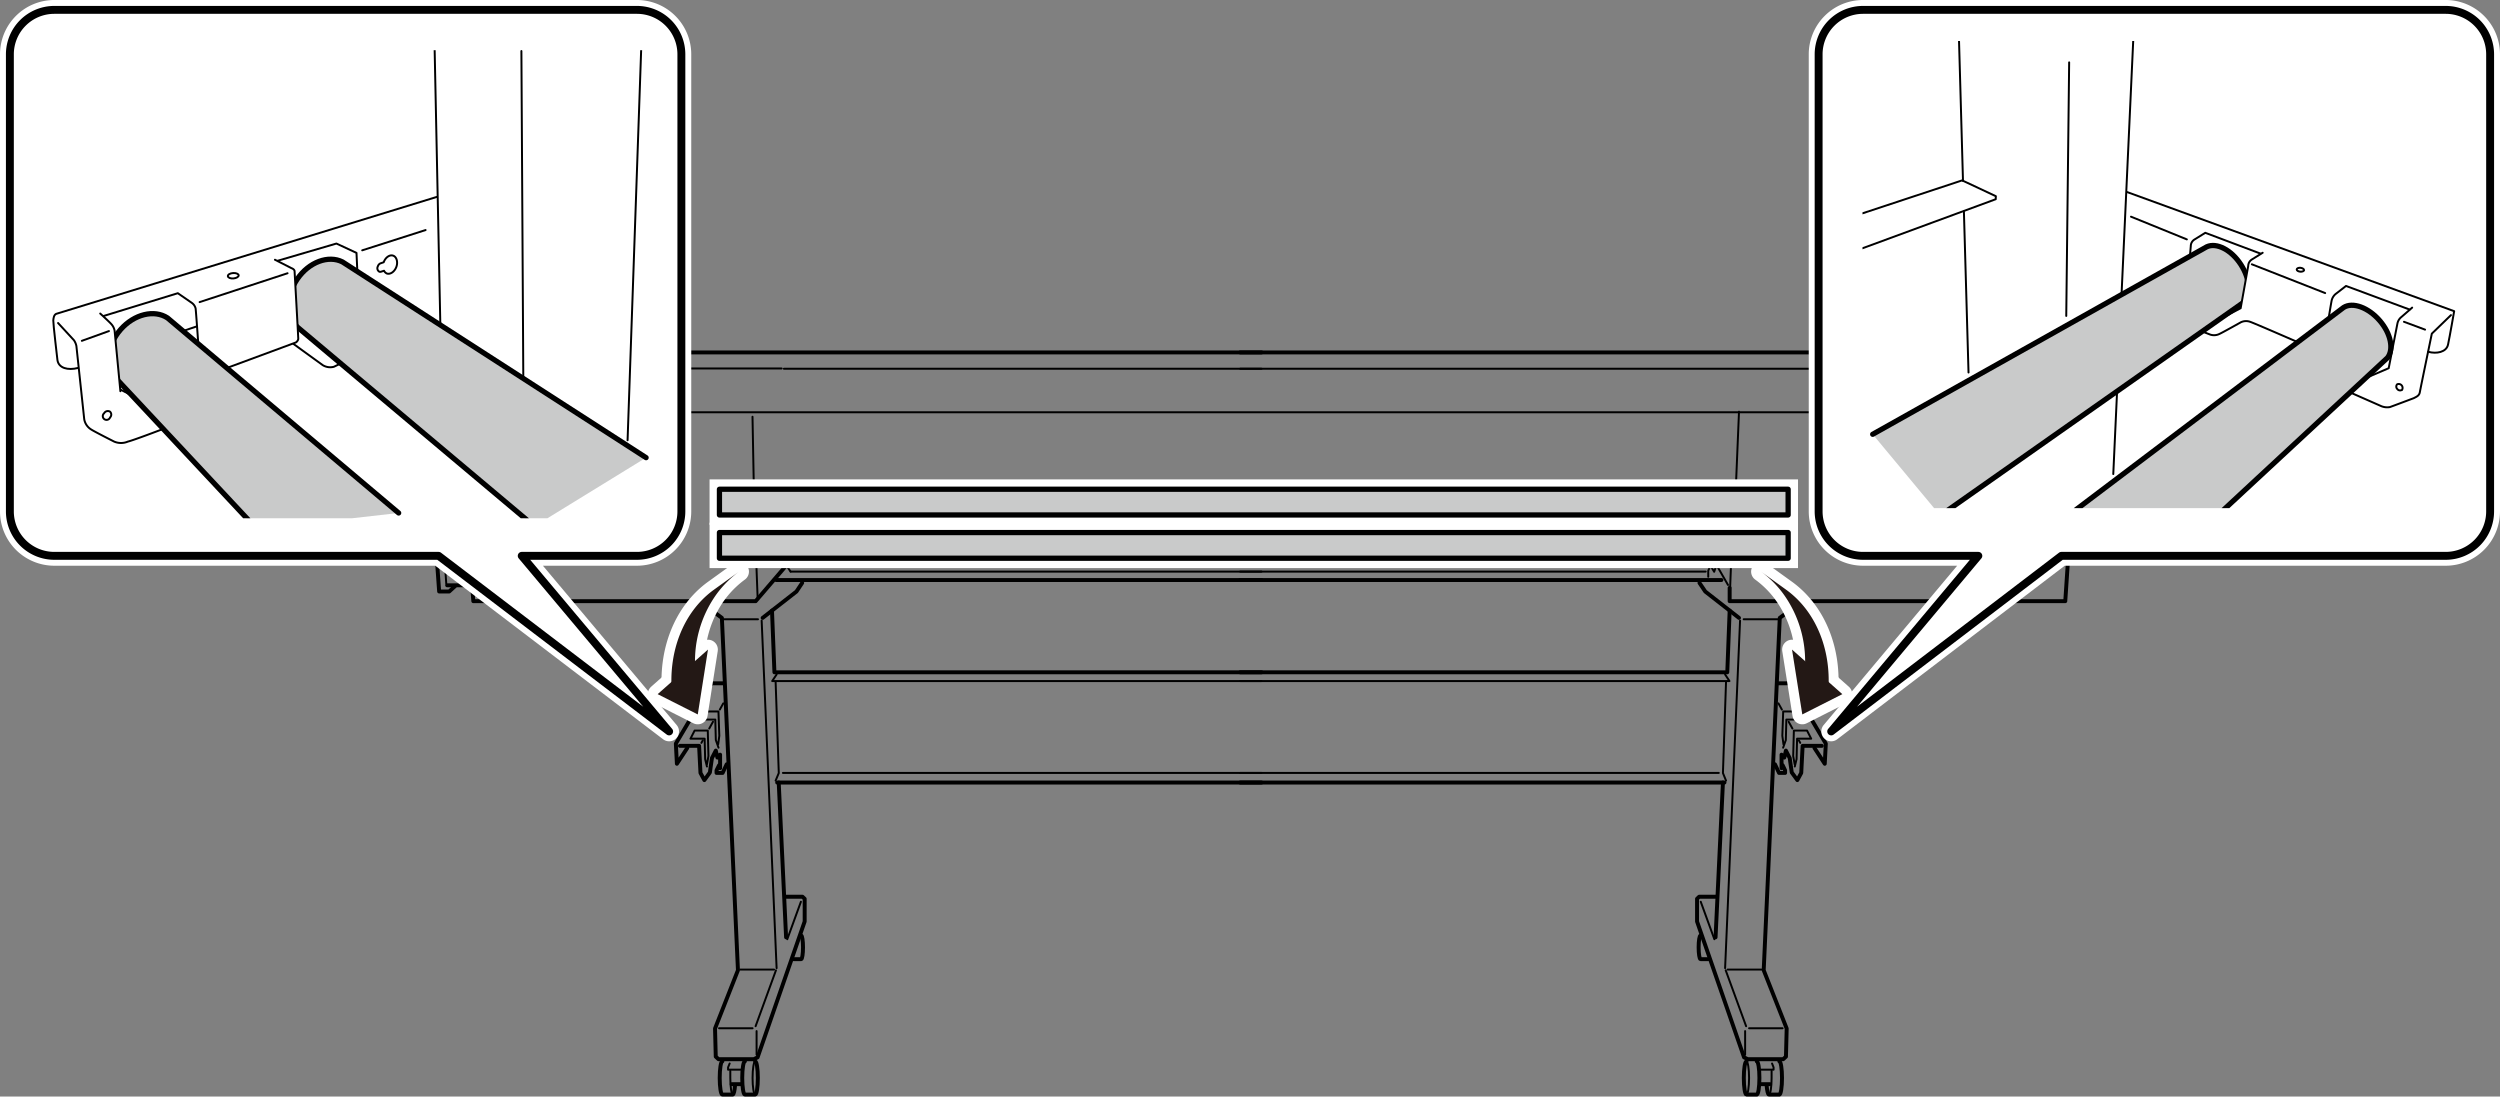 <svg xmlns="http://www.w3.org/2000/svg" xmlns:xlink="http://www.w3.org/1999/xlink" width="133.92mm" height="58.74mm" viewBox="0 0 379.6 166.5"><rect x="0" y="0" width="379.6" height="166.5" fill="#808080" stroke="none"/><defs><style>.cls-1,.cls-12,.cls-13,.cls-2,.cls-3,.cls-5,.cls-6,.cls-9{fill:none;}.cls-13,.cls-2,.cls-3,.cls-6,.cls-9{stroke:#000;}.cls-2,.cls-3,.cls-5,.cls-6,.cls-9{stroke-linecap:round;}.cls-13,.cls-2,.cls-3,.cls-5,.cls-6,.cls-9{stroke-linejoin:round;}.cls-2{stroke-width:0.6px;}.cls-3{stroke-width:0.3px;}.cls-4{fill:#fff;}.cls-12,.cls-5{stroke:#fff;stroke-width:3px;}.cls-6{stroke-width:1.2px;}.cls-7{clip-path:url(#clip-path);}.cls-8{fill:#c9caca;}.cls-13,.cls-9{stroke-width:0.8px;}.cls-10{clip-path:url(#clip-path-2);}.cls-11{fill:#231815;}.cls-12{stroke-miterlimit:10;}</style><clipPath id="clip-path"><rect class="cls-1" x="282.8" y="6.23" width="91.75" height="70.92"/></clipPath><clipPath id="clip-path-2"><rect class="cls-1" x="6.29" y="7.62" width="92.28" height="71.07"/></clipPath></defs><g id="レイヤー_2" data-name="レイヤー 2"><line class="cls-2" x1="188.31" y1="53.51" x2="277.06" y2="53.51"/><line class="cls-3" x1="188.31" y1="55.99" x2="276.21" y2="55.99"/><line class="cls-3" x1="188.31" y1="76.74" x2="265.75" y2="76.74"/><line class="cls-3" x1="264.05" y1="62.51" x2="263.07" y2="86.07"/><line class="cls-3" x1="263.18" y1="76.74" x2="262.64" y2="90.95"/><polyline class="cls-3" points="262.38 88.82 260.63 85.78 260.28 86.82 259.83 86.07"/><polyline class="cls-2" points="314.76 42.07 316.51 47.82 313.59 91.28 262.63 91.28 262.63 89.26"/><line class="cls-2" x1="188.31" y1="88.07" x2="261.38" y2="88.07"/><polyline class="cls-2" points="258.05 88.51 258.93 89.82 264.05 93.82"/><polyline class="cls-2" points="273.3 91.57 270.24 93.82 267.8 147.32 271.29 156.17 271.18 160.44 270.76 160.83 265.39 160.83 264.82 160.55 257.68 139.92 257.68 136.47 258 136.16 260.67 136.16"/><polyline class="cls-2" points="262.63 92.72 262.27 102.08 188.31 102.08"/><line class="cls-2" x1="260.49" y1="142.32" x2="261.61" y2="118.82"/><line class="cls-3" x1="261.94" y1="147" x2="264.21" y2="94.24"/><line class="cls-3" x1="264.76" y1="94.03" x2="269.97" y2="94.03"/><polyline class="cls-2" points="269.99 103.75 271.81 103.75 277.23 112.91 277.07 115.97 275.51 113.58"/><polyline class="cls-2" points="276.62 113.25 273.71 113.25 273.5 117.36 272.91 118.45 272.06 117.29 271.75 115.11 271.17 113.97 270.93 115.03 270.51 114.59 270.51 116.64"/><polyline class="cls-2" points="270.68 116.2 271.05 116.97 271.05 117.36 270.13 117.36 269.51 116.05"/><polyline class="cls-3" points="272.52 116.39 272.79 115.27 272.87 112.16 275.01 112.16 274.38 110.93 272.38 110.93 272.28 114.79 272.5 116.05"/><polyline class="cls-3" points="270.75 113.53 271.16 112.37 271.24 109.26 273.38 109.26 272.76 108.03 270.76 108.03 270.63 111.72 270.8 113.01"/><line class="cls-3" x1="271.59" y1="109.59" x2="272.16" y2="110.62"/><line class="cls-3" x1="270.04" y1="106.8" x2="270.56" y2="107.74"/><polyline class="cls-3" points="188.31 103.41 262.6 103.41 261.94 102.41"/><polyline class="cls-3" points="262.08 103.54 261.61 117.38 262.08 118.53"/><line class="cls-2" x1="261.84" y1="118.82" x2="188.31" y2="118.82"/><line class="cls-3" x1="188.31" y1="117.36" x2="260.98" y2="117.36"/><polyline class="cls-3" points="259.64 76.74 259.64 77.88 260.12 79.06 260.28 84.44 259.38 86.66 259.38 87.58"/><line class="cls-3" x1="259.81" y1="84.57" x2="188.31" y2="84.57"/><line class="cls-3" x1="259.81" y1="80.74" x2="188.31" y2="80.74"/><line class="cls-3" x1="258.99" y1="86.79" x2="188.31" y2="86.79"/><line class="cls-3" x1="262.03" y1="147.33" x2="265.13" y2="155.82"/><line class="cls-3" x1="258.24" y1="136.92" x2="260.31" y2="142.61"/><line class="cls-3" x1="270.67" y1="156.13" x2="265.58" y2="156.13"/><line class="cls-3" x1="264.98" y1="160.14" x2="264.98" y2="156.56"/><line class="cls-3" x1="262.32" y1="147.22" x2="267.45" y2="147.22"/><path class="cls-2" d="M265.18,161.16c-.22,0-.4,1.12-.4,2.52s.18,2.52.4,2.52h1.57c.22,0,.4-1.13.4-2.52s-.18-2.52-.4-2.52"/><path class="cls-3" d="M265.58,163.68c0,1.39-.18,2.52-.4,2.52s-.4-1.13-.4-2.52.18-2.52.4-2.52S265.58,162.28,265.58,163.68Z"/><path class="cls-2" d="M258.21,142.05c-.16,0-.29.8-.29,1.79s.13,1.8.29,1.8h1.12"/><path class="cls-2" d="M268.24,164.77c.07.85.2,1.43.36,1.43h1.58c.22,0,.4-1.13.4-2.52s-.18-2.52-.4-2.52"/><path class="cls-3" d="M269,162.6q0,.5,0,1.08c0,1.39-.18,2.52-.4,2.52"/><line class="cls-2" x1="268.74" y1="164.62" x2="267.32" y2="164.62"/><polyline class="cls-3" points="269.07 161.48 269.3 162.07 269.3 162.42 267.1 162.42"/><line class="cls-3" x1="273.14" y1="112.42" x2="273.35" y2="112.8"/><polyline class="cls-2" points="191.55 53.51 73.86 53.51 72.99 54.51 72.99 55.95"/><line class="cls-3" x1="191.55" y1="55.99" x2="119.03" y2="55.99"/><line class="cls-3" x1="191.55" y1="76.74" x2="114.6" y2="76.74"/><line class="cls-3" x1="114.26" y1="63.28" x2="114.51" y2="76.62"/><line class="cls-3" x1="114.5" y1="76.63" x2="115.04" y2="90.84"/><path class="cls-2" d="M73.86,56,62.29,62.49,64,85.25h6.51a1,1,0,0,1,.95.87l.41,5.16h42.87l4.47-5.21"/><line class="cls-2" x1="191.55" y1="88.07" x2="117.86" y2="88.07"/><polyline class="cls-2" points="121.8 88.51 120.93 89.82 115.8 93.82"/><polyline class="cls-2" points="106.55 91.57 109.61 93.82 112.05 147.32 108.57 156.17 108.68 160.44 109.1 160.83 114.46 160.83 115.03 160.55 122.18 139.92 122.18 136.47 121.85 136.16 119.19 136.16"/><polyline class="cls-2" points="117.22 92.72 117.59 102.08 191.55 102.08"/><line class="cls-2" x1="119.36" y1="142.32" x2="118.24" y2="118.82"/><line class="cls-3" x1="117.92" y1="147" x2="115.65" y2="94.24"/><line class="cls-3" x1="115.09" y1="94.03" x2="109.89" y2="94.03"/><polyline class="cls-2" points="109.86 103.75 108.04 103.75 102.62 112.91 102.78 115.97 104.35 113.58"/><polyline class="cls-2" points="103.24 113.25 106.15 113.25 106.36 117.36 106.95 118.45 107.79 117.29 108.1 115.11 108.69 113.97 108.93 115.03 109.34 114.59 109.34 116.64"/><polyline class="cls-2" points="109.18 116.2 108.8 116.97 108.8 117.36 109.72 117.36 110.34 116.05"/><polyline class="cls-3" points="107.34 116.39 107.07 115.27 106.99 112.16 104.84 112.16 105.47 110.93 107.47 110.93 107.57 114.79 107.35 116.05"/><polyline class="cls-3" points="109.1 113.53 108.69 112.37 108.61 109.26 106.47 109.26 107.09 108.03 109.09 108.03 109.22 111.72 109.05 113.01"/><line class="cls-3" x1="108.26" y1="109.59" x2="107.69" y2="110.62"/><line class="cls-3" x1="109.82" y1="106.8" x2="109.3" y2="107.74"/><polyline class="cls-3" points="191.55 103.41 117.25 103.41 117.92 102.41"/><polyline class="cls-3" points="117.77 103.54 118.25 117.38 117.77 118.53"/><line class="cls-2" x1="118.01" y1="118.82" x2="191.55" y2="118.82"/><line class="cls-3" x1="191.55" y1="117.36" x2="118.88" y2="117.36"/><polyline class="cls-3" points="119.53 76.86 119.53 78 119.53 79.82 118.43 82.36 118.43 84.44 120.04 86.79"/><line class="cls-3" x1="118.43" y1="84.57" x2="191.55" y2="84.57"/><line class="cls-3" x1="119.24" y1="80.74" x2="191.55" y2="80.74"/><line class="cls-3" x1="120.04" y1="86.79" x2="191.55" y2="86.79"/><line class="cls-3" x1="117.82" y1="147.33" x2="114.73" y2="155.82"/><line class="cls-3" x1="121.61" y1="136.92" x2="119.54" y2="142.61"/><line class="cls-3" x1="109.18" y1="156.13" x2="114.27" y2="156.13"/><line class="cls-3" x1="114.88" y1="160.14" x2="114.88" y2="156.56"/><line class="cls-3" x1="117.53" y1="147.22" x2="112.41" y2="147.22"/><path class="cls-2" d="M114.67,161.16c.22,0,.4,1.12.4,2.52s-.18,2.52-.4,2.52H113.1c-.22,0-.4-1.13-.4-2.52s.18-2.52.4-2.52"/><path class="cls-3" d="M114.27,163.68c0,1.39.18,2.52.4,2.52s.4-1.13.4-2.52-.18-2.52-.4-2.52S114.27,162.28,114.27,163.68Z"/><path class="cls-2" d="M121.65,142.05c.15,0,.28.8.28,1.79s-.13,1.8-.28,1.8h-1.12"/><path class="cls-2" d="M111.61,164.77c-.06.85-.2,1.43-.36,1.43h-1.57c-.22,0-.4-1.13-.4-2.52s.18-2.52.4-2.52"/><path class="cls-3" d="M110.89,162.6c0,.33,0,.69,0,1.08,0,1.39.18,2.52.4,2.52"/><line class="cls-2" x1="111.11" y1="164.62" x2="112.54" y2="164.62"/><polyline class="cls-3" points="110.79 161.48 110.55 162.07 110.55 162.42 112.75 162.42"/><line class="cls-3" x1="106.71" y1="112.42" x2="106.5" y2="112.8"/><line class="cls-3" x1="276.21" y1="62.6" x2="62.63" y2="62.6"/><line class="cls-3" x1="74.18" y1="55.95" x2="118.69" y2="55.95"/><polyline class="cls-2" points="66.38 85.58 66.68 89.81 68.21 89.81 69.07 89.02"/><line class="cls-2" x1="71.5" y1="88.87" x2="67.9" y2="88.87"/><line class="cls-3" x1="67.76" y1="88.62" x2="67.56" y2="85.68"/><line class="cls-3" x1="259.45" y1="77.78" x2="188.31" y2="77.78"/><line class="cls-3" x1="190.95" y1="77.78" x2="119.81" y2="77.78"/></g><g id="レイヤー_4" data-name="レイヤー 4"><path class="cls-4" d="M282.87,1.5h88.5a6.75,6.75,0,0,1,6.73,6.73V77.66a6.75,6.75,0,0,1-6.73,6.74H313l-34.95,26.66L300.39,84.4H282.87a6.75,6.75,0,0,1-6.73-6.74V8.23a6.75,6.75,0,0,1,6.73-6.73"/><path class="cls-5" d="M282.87,1.5h88.5a6.75,6.75,0,0,1,6.73,6.73V77.66a6.75,6.75,0,0,1-6.73,6.74H313l-34.95,26.66L300.39,84.4H282.87a6.75,6.75,0,0,1-6.73-6.74V8.23A6.75,6.75,0,0,1,282.87,1.5Z"/><path class="cls-6" d="M282.87,1.5h88.5a6.75,6.75,0,0,1,6.73,6.73V77.66a6.75,6.75,0,0,1-6.73,6.74H313l-34.95,26.66L300.39,84.4H282.87a6.75,6.75,0,0,1-6.73-6.74V8.23A6.75,6.75,0,0,1,282.87,1.5Z"/><path class="cls-4" d="M96.73,1.5H8.23A6.75,6.75,0,0,0,1.5,8.23V77.66A6.75,6.75,0,0,0,8.23,84.4H66.6l35,26.66L79.22,84.4H96.73a6.75,6.75,0,0,0,6.73-6.74V8.23A6.75,6.75,0,0,0,96.73,1.5"/><path class="cls-5" d="M96.73,1.5H8.23A6.75,6.75,0,0,0,1.5,8.23V77.66A6.75,6.75,0,0,0,8.23,84.4H66.6l35,26.66L79.22,84.4H96.73a6.75,6.75,0,0,0,6.73-6.74V8.23A6.75,6.75,0,0,0,96.73,1.5Z"/><path class="cls-6" d="M96.73,1.5H8.23A6.75,6.75,0,0,0,1.5,8.23V77.66A6.75,6.75,0,0,0,8.23,84.4H66.6l35,26.66L79.22,84.4H96.73a6.75,6.75,0,0,0,6.73-6.74V8.23A6.75,6.75,0,0,0,96.73,1.5Z"/><g class="cls-7"><path class="cls-3" d="M365.87,47l-9.65-3.58-1.59,1.23a1.86,1.86,0,0,0-.62,1.12c-.11.57-1,6-1,6l4.08,6.45"/><path class="cls-3" d="M343.27,38.52l-8.42-3.17-1.61,1a1.18,1.18,0,0,0-.59,1l-.43,5.11L336.05,49"/><line class="cls-3" x1="323.91" y1="6.13" x2="320.88" y2="71.98"/><path class="cls-8" d="M309.44,81.76l46.41-35.07c1.38-.88,3.77,0,5.49,2s2.15,4.38,1.18,5.63L321.27,92.6"/><path class="cls-9" d="M309.44,81.76l46.41-35.07c1.38-.88,3.77,0,5.49,2s2.15,4.38,1.18,5.63L321.27,92.6"/><path class="cls-8" d="M284.35,65.94l50.73-28.47c1.49-.68,3.74.47,5.18,2.71s1.53,4.62.4,5.73L294.61,78.28"/><path class="cls-9" d="M284.35,65.94l50.73-28.47c1.49-.68,3.74.47,5.18,2.71s1.53,4.62.4,5.73L294.61,78.28"/><line class="cls-3" x1="298.06" y1="27.46" x2="297.44" y2="5.56"/><line class="cls-3" x1="298.9" y1="56.56" x2="298.2" y2="32.12"/><polyline class="cls-3" points="278.36 33.86 297.93 27.39 303.05 29.79 303.03 30.25 280.73 38.46"/><line class="cls-3" x1="314.18" y1="9.47" x2="313.74" y2="47.97"/><path class="cls-3" d="M334.48,50.37l1.14.44a1.84,1.84,0,0,0,1.43-.13c.3-.12,3.21-1.75,3.21-1.75a1.84,1.84,0,0,1,1.39-.07c.59.19,7.17,3.06,7.17,3.06"/><path class="cls-3" d="M356.9,59.61l4.54,2a2.34,2.34,0,0,0,1.44.2c.44-.15,3.62-1.35,3.62-1.35.47-.24.84-.39.93-.92s1.82-8.88,1.82-8.88l2.9-2.81"/><path class="cls-3" d="M368.71,53.42c1.26.34,2.75.06,3-1.1s.93-5.07.93-5.07L323,29.17"/><path class="cls-3" d="M366.26,46.71l-1.65,1.44a1.67,1.67,0,0,0-.59,1l-1.32,6.76-3.84,1.64"/><line class="cls-3" x1="365.02" y1="48.86" x2="368.22" y2="50.05"/><line class="cls-3" x1="323.57" y1="32.9" x2="332.05" y2="36.35"/><path class="cls-3" d="M349.85,41c0,.17-.28.28-.59.25s-.54-.18-.53-.34.27-.28.58-.25S349.86,40.88,349.85,41Z"/><path class="cls-3" d="M364.68,59.22a.53.53,0,0,1-.69-.17.51.51,0,0,1,0-.7.59.59,0,0,1,.72.87Z"/><path class="cls-4" d="M337.6,48.84l2.62-2.11,1.15-6.42a1.19,1.19,0,0,1,.59-1l1.6-1,.72,1.37-.72,5.34-1.81,2.13-3.47,1.69"/><line class="cls-3" x1="353.05" y1="44.5" x2="341.92" y2="40.13"/><path class="cls-3" d="M343.56,38.38l-1.6,1a1.19,1.19,0,0,0-.59,1l-1.15,6.42-2.81,1.48"/></g><g class="cls-10"><line class="cls-3" x1="65.95" y1="5.33" x2="67.24" y2="67.64"/><line class="cls-3" x1="79.17" y1="7.75" x2="79.5" y2="64.51"/><line class="cls-3" x1="97.39" y1="6.53" x2="95.29" y2="66.85"/><path class="cls-3" d="M66.32,29.9,8.52,47.66c-.34.18-.4.63-.43,1s.63,6,.63,6c.17,1.24,1.59,1.61,3.13,1.21"/><path class="cls-3" d="M8.82,49.05l2.4,2.6a2.38,2.38,0,0,1,.38.89l1.19,11.12a2.28,2.28,0,0,0,1.05,1.55c.5.33,3.49,1.84,3.49,1.84a2.66,2.66,0,0,0,2.09,0c.78-.17,5.25-1.88,5.25-1.88"/><line class="cls-3" x1="20.08" y1="60.09" x2="18.23" y2="59.12"/><path class="cls-3" d="M15.66,48,27,44.52,29.14,46a1.46,1.46,0,0,1,.56.83c.05.28.38,5,.38,5"/><polyline class="cls-3" points="42.03 39.63 51.08 36.98 54.13 38.4 54.48 46.03 50.11 53.31"/><line class="cls-3" x1="45.26" y1="49.86" x2="50.34" y2="53.45"/><path class="cls-3" d="M44.6,52.25,49,55.44a2.16,2.16,0,0,0,1.7.25l5-2.41c1.24-.51,2.91.3,2.86,1.65"/><line class="cls-3" x1="45" y1="44.48" x2="54.16" y2="41.49"/><line class="cls-3" x1="55" y1="38.01" x2="64.62" y2="34.93"/><path class="cls-3" d="M36.24,41.81c0,.22-.34.43-.79.47s-.83-.12-.85-.35.34-.44.79-.47S36.22,41.58,36.24,41.81Z"/><path class="cls-3" d="M16.71,62.51a.62.62,0,0,1,0,.88.57.57,0,1,1-.9-.64A.64.64,0,0,1,16.71,62.51Z"/><path class="cls-8" d="M60.53,77.89,25.44,48.28c-2-1.32-5.05-.6-7.12,1.75s-2.39,5.5-.83,7.29L39,80.33"/><path class="cls-9" d="M60.53,77.89,25.44,48.28c-2-1.32-5.05-.6-7.12,1.75s-2.39,5.5-.83,7.29L39,80.33"/><path class="cls-8" d="M98.1,69.49,52,39.77c-2.12-1.07-5.09,0-6.86,2.6s-1.71,5.74.06,7.33L81.14,79.91"/><path class="cls-9" d="M98.1,69.49,52,39.77c-2.12-1.07-5.09,0-6.86,2.6s-1.71,5.74.06,7.33L81.14,79.91"/><path class="cls-3" d="M59.7,38.82c-.53-.19-1.17.27-1.44,1h0l-.52.18a.74.74,0,0,0-.37.45.6.6,0,0,0,.22.8.39.39,0,0,0,.28,0l.44-.14a.88.88,0,0,0,.43.42c.53.18,1.17-.28,1.44-1S60.23,39,59.7,38.82Z"/><line class="cls-3" x1="27.84" y1="50.24" x2="29.88" y2="49.56"/><path class="cls-4" d="M18.28,59.4l-.88-9.19a2,2,0,0,0-.43-.92c-.26-.33-1.75-1.68-1.75-1.68l-.89,1.09,1.54,10.11,1.67,1.53"/><path class="cls-3" d="M18.28,59.4l-.88-9.19a2,2,0,0,0-.43-.92c-.26-.33-1.75-1.68-1.75-1.68"/><line class="cls-3" x1="12.43" y1="51.75" x2="16.54" y2="50.27"/><path class="cls-4" d="M38.35,54.44,44.92,52a.84.84,0,0,0,.37-.53c0-.24-.56-10.26-.56-10.26,0-.34-.47-.49-.47-.49l-2.51-1.28"/><path class="cls-3" d="M34.75,55.76,44.92,52a.84.84,0,0,0,.37-.53c0-.24-.56-10.26-.56-10.26,0-.34-.47-.49-.47-.49l-2.51-1.28"/><line class="cls-3" x1="30.31" y1="45.87" x2="43.66" y2="41.49"/></g><path class="cls-5" d="M274,102.18a17.44,17.44,0,0,0-3.26-12.06,15.56,15.56,0,0,0-3.35-3.33l3.87,2.79c4.72,3.45,6.89,9.55,6.32,15.65"/><polygon class="cls-5" points="279.74 105.4 272.1 98.63 273.66 108.48 279.74 105.4"/><path class="cls-11" d="M274,102.18a17.44,17.44,0,0,0-3.26-12.06,15.56,15.56,0,0,0-3.35-3.33l3.87,2.79c4.72,3.45,6.89,9.55,6.32,15.65"/><polygon class="cls-11" points="279.74 105.4 272.1 98.63 273.66 108.48 279.74 105.4"/><path class="cls-5" d="M105.62,102.18a17.44,17.44,0,0,1,3.25-12.06,16,16,0,0,1,3.35-3.33l-3.87,2.79c-4.72,3.45-6.88,9.55-6.32,15.65"/><polygon class="cls-5" points="99.86 105.4 107.5 98.63 105.95 108.48 99.86 105.4"/><path class="cls-11" d="M105.62,102.18a17.44,17.44,0,0,1,3.25-12.06,16,16,0,0,1,3.35-3.33l-3.87,2.79c-4.72,3.45-6.88,9.55-6.32,15.65"/><polygon class="cls-11" points="99.86 105.4 107.5 98.63 105.95 108.48 99.86 105.4"/><rect class="cls-4" x="109.24" y="80.86" width="162.27" height="3.9"/><rect class="cls-12" x="109.24" y="80.86" width="162.27" height="3.9"/><rect class="cls-4" x="109.24" y="74.29" width="162.27" height="3.9"/><rect class="cls-12" x="109.24" y="74.29" width="162.27" height="3.9"/><rect class="cls-8" x="109.24" y="80.86" width="162.27" height="3.9"/><rect class="cls-13" x="109.24" y="80.86" width="162.27" height="3.9"/><rect class="cls-8" x="109.24" y="74.29" width="162.27" height="3.9"/><rect class="cls-13" x="109.24" y="74.29" width="162.27" height="3.9"/></g></svg>